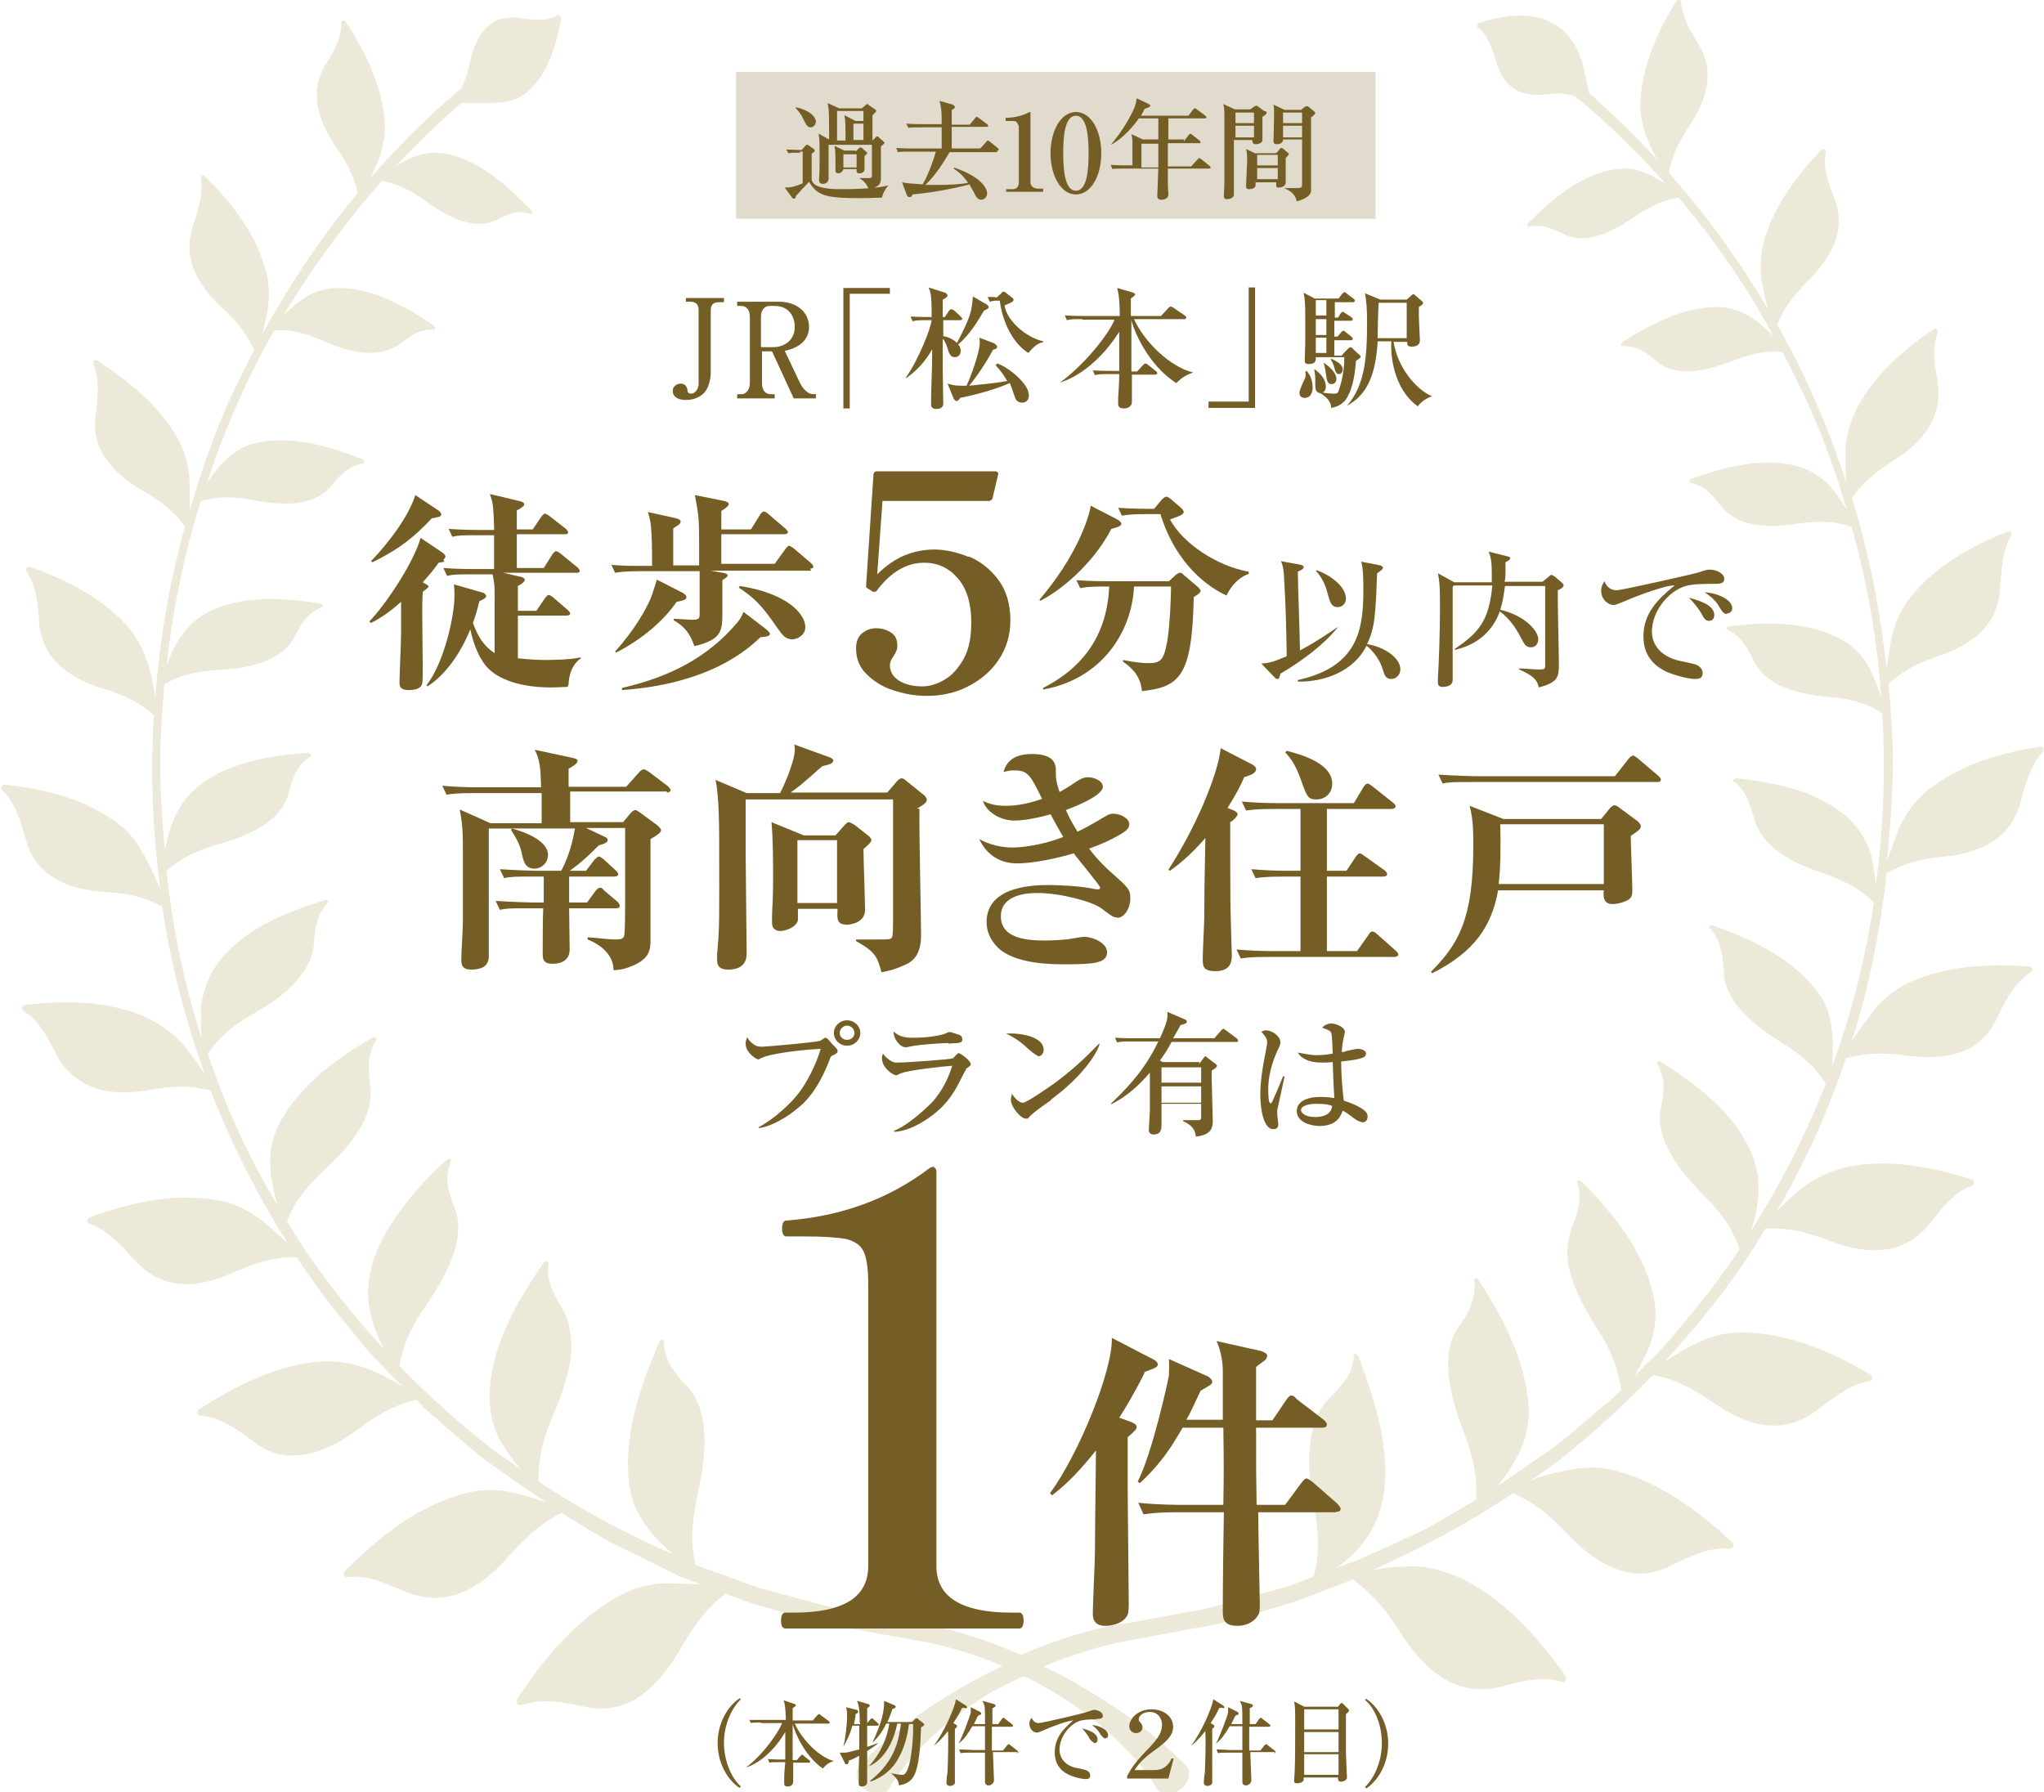 <?xml version="1.0" encoding="UTF-8"?>
<svg xmlns="http://www.w3.org/2000/svg" viewBox="0 0 38.68 33.92">
  <defs>
    <style>
      .cls-1 {
        mix-blend-mode: multiply;
        opacity: .18;
      }

      .cls-2 {
        fill: #988529;
      }

      .cls-3 {
        isolation: isolate;
      }

      .cls-4 {
        fill: #745e26;
      }

      .cls-5 {
        fill: #e0dbcc;
      }
    </style>
  </defs>
  <g class="cls-3">
    <g id="_레이어_2" data-name="레이어 2">
      <g id="_レイアウト" data-name="レイアウト">
        <g>
          <g class="cls-1">
            <path class="cls-2" d="M35.69,16.52s.01,0,.02,0c.27-.15.56-.26,1.1-.31.76-.08,1.26-.4,1.43-1.04.07-.27.13-.46.2-.6.06-.14.13-.25.22-.35.04-.04,0-.1-.06-.09-.73.12-1.44.32-2.05.77-.32.24-.5.52-.62.8-.06.14-.11.28-.15.41-.02.06-.05.11-.07.16.06-.61.11-1.23.11-1.85,0-.5-.04-.99-.08-1.48,0,0,0,0,0,0,.22-.2.46-.36.96-.53.71-.24,1.12-.65,1.15-1.29.04-.54.07-.75.21-.98.03-.05-.02-.1-.07-.08-.67.27-1.3.62-1.77,1.16-.26.3-.37.6-.43.88-.04.19-.06.38-.09.55-.12-1.1-.33-2.18-.65-3.21,0,0,0-.02,0-.02.17-.24.37-.44.79-.71.61-.38.91-.85.83-1.46-.09-.5-.09-.71,0-.96.02-.05-.04-.09-.08-.06-.57.39-1.12.87-1.44,1.48-.17.33-.23.64-.23.92,0,.18.01.35.02.51-.34-1.06-.78-2.06-1.31-3,.11-.25.24-.48.59-.83.25-.25.42-.5.51-.75.09-.26.09-.53-.01-.79-.18-.45-.21-.65-.17-.9,0-.05-.05-.07-.09-.03-.46.49-.88,1.05-1.07,1.69-.15.53-.03.96.07,1.33-.55-.94-1.19-1.81-1.88-2.59.05-.26.14-.5.39-.89.38-.57.46-1.08.17-1.55-.24-.39-.31-.56-.33-.8,0-.05-.06-.06-.09-.01-.34.56-.61,1.15-.67,1.8-.05.53.15.89.31,1.2-.41-.45-.85-.87-1.29-1.26-.04-.19-.08-.41-.14-.62-.09-.25-.22-.49-.46-.65-.44-.29-.99-.21-1.47-.06-.04.01-.06.08-.03.1.14.1.23.25.35.66.15.48.45.66.99.59.23-.03.38,0,.51.05.59.49,1.17,1.05,1.71,1.66-.09-.06-.19-.12-.29-.17-.11-.05-.23-.1-.35-.12-.13-.02-.28-.01-.43.02-.58.13-1.08.54-1.53.99-.04.04-.03.08,0,.08.19-.04.33-.02.64.13.36.19.8.07,1.35-.31.37-.25.6-.33.85-.37.66.79,1.27,1.66,1.79,2.62-.26-.26-.57-.54-1.07-.55-.62,0-1.23.31-1.78.66-.04.03-.05.08,0,.08.2,0,.36.04.63.28.32.28.81.25,1.44,0,.44-.17.69-.19.95-.17.24.46.47.92.67,1.41.21.51.39,1.04.55,1.58-.08-.12-.16-.25-.25-.37-.17-.21-.41-.39-.74-.47-.62-.15-1.3.02-1.95.25-.05.02-.06.07-.02.08.22.04.34.13.57.43.28.35.76.45,1.46.34.49-.07.75-.03,1.02.06.29,1.04.48,2.11.56,3.21-.06-.15-.12-.31-.19-.47-.06-.13-.14-.25-.24-.36-.11-.11-.24-.21-.41-.29-.61-.3-1.33-.29-2.03-.21-.05,0-.08.05-.04.07.2.09.31.21.49.57.2.42.67.63,1.41.7.52.04.79.15,1.03.31.06,1.05.03,2.11-.11,3.16,0,.03,0,.06-.01.09-.02-.17-.04-.34-.08-.52-.07-.29-.24-.58-.53-.82-.56-.45-1.29-.6-2.02-.68-.06,0-.09.04-.06.06.18.14.27.29.38.69.14.48.55.79,1.29,1.04.51.17.75.34.98.56-.16,1.06-.42,2.11-.79,3.1.01-.17.02-.35.01-.53-.02-.31-.07-.63-.34-.95-.48-.59-1.19-.92-1.91-1.18-.06-.02-.1.01-.07.05.16.19.22.35.26.78-.01.49.38.93,1.06,1.36.48.29.69.52.87.8-.39.99-.87,1.93-1.42,2.8.14-.44.26-.97-.02-1.56-.32-.7-1-1.22-1.67-1.65-.05-.03-.1-.01-.08.03.06.11.1.22.12.35,0,.13,0,.28-.05.49-.1.5.21,1.05.8,1.64.42.42.57.7.69,1.03,0,0,0,0,0,0-.22.32-.44.64-.68.94-.22.27-.44.53-.66.8-.21.23-.43.44-.65.66.24-.42.52-.9.34-1.6-.2-.8-.74-1.47-1.33-2.07-.05-.05-.11-.04-.09.01.07.25.06.45-.11.87-.09.26-.11.52-.03.82.08.3.24.65.48,1.02.34.52.43.85.49,1.21-.05.06-.11.11-.16.16l-.38.32c-.25.21-.5.43-.76.63-.36.24-.7.49-1.05.72,0,0,0,0,0,0,.1-.12.2-.25.29-.4.18-.29.32-.63.31-1.08-.05-.86-.46-1.67-.94-2.41-.04-.06-.1-.06-.09,0,.01.14,0,.26-.04.39-.04.13-.11.29-.25.47-.32.44-.25,1.1.08,1.98.23.6.26.94.24,1.3-.05.03-.1.07-.16.1-.27.15-.53.32-.8.46-.27.13-.55.26-.82.38-.18.08-.36.17-.55.24-.1.04-.2.07-.31.11.13-.09.25-.19.37-.31.24-.26.44-.59.52-1.05.07-.43.03-.87-.06-1.31-.1-.45-.25-.89-.41-1.32-.03-.07-.09-.08-.09-.02-.02.3-.13.46-.46.8-.2.19-.31.47-.36.81-.05.33-.03.73.06,1.21.12.64.09,1,0,1.36-.15.06-.3.11-.46.17-.21.07-.43.12-.64.18-.43.12-.88.26-1.34.33-.46.09-.91.17-1.4.25-.59.12-1.16.32-1.7.55-.56-.25-1.14-.44-1.73-.57-.36-.06-.72-.13-1.08-.19-.18-.03-.36-.06-.54-.1l-.27-.05-.27-.07c-.36-.1-.71-.19-1.07-.29-.35-.12-.7-.26-1.06-.38-.05-.02-.1-.04-.14-.06-.04-.17-.06-.34-.06-.55,0-.22.04-.48.11-.82.21-.95.16-1.64-.23-2.02-.32-.35-.4-.55-.42-.83,0-.06-.07-.04-.09.02-.36.84-.66,1.73-.57,2.62.05.48.26.79.49,1.05.11.12.23.23.35.34-.87-.38-1.73-.84-2.55-1.38,0-.37.04-.72.3-1.31.18-.43.29-.8.32-1.13.01-.16,0-.31-.03-.44-.02-.14-.07-.27-.14-.39-.24-.4-.29-.59-.26-.86,0-.05-.06-.05-.1,0-.5.72-.94,1.5-1.01,2.35-.03.45.07.83.26,1.11.1.16.22.31.33.44-.2-.14-.39-.27-.58-.41-.6-.47-1.18-.99-1.72-1.55.06-.35.17-.67.52-1.17.49-.72.72-1.34.52-1.83-.17-.41-.16-.61-.07-.87.02-.05-.04-.06-.09-.02-.31.29-.6.59-.85.93-.25.34-.46.7-.56,1.09-.17.64.03,1.14.24,1.56-.47-.52-.92-1.06-1.33-1.64-.18-.25-.35-.52-.51-.79.13-.32.3-.59.73-.99.63-.58.93-1.1.84-1.6-.05-.44-.01-.62.12-.84.03-.04-.03-.07-.08-.04-.69.41-1.35.89-1.73,1.58-.21.38-.22.72-.18,1.04.03.2.07.38.12.55-.54-.9-.98-1.86-1.32-2.87.19-.27.4-.49.89-.77.35-.2.62-.4.8-.62.18-.21.31-.45.32-.7.03-.42.1-.58.26-.76.03-.04-.01-.07-.07-.05-.73.23-1.45.52-1.93,1.09-.26.31-.36.63-.4.95,0,.19,0,.37.01.55-.02-.07-.05-.14-.07-.22-.29-.95-.48-1.93-.59-2.92.22-.21.46-.36.98-.51.75-.21,1.22-.52,1.34-.99.05-.2.1-.33.16-.43.06-.1.14-.17.24-.24.04-.03,0-.07-.05-.07-.73.05-1.49.18-2.04.61-.3.23-.45.51-.55.8-.05.14-.08.29-.11.42,0,0,0,0,0,.02-.05-.56-.09-1.12-.09-1.68,0-.49.04-.98.08-1.47.26-.15.52-.24,1.03-.27.73-.04,1.23-.23,1.44-.64.17-.35.31-.46.51-.55.04-.02.02-.07-.04-.07-.69-.11-1.43-.15-2.04.13-.33.15-.53.39-.67.63-.08.14-.14.28-.19.42.12-1.06.33-2.1.64-3.09,0,0,0-.02,0-.02.27-.08.52-.12,1.02-.02.7.13,1.2.06,1.47-.29.24-.29.38-.37.59-.41.04,0,.03-.06-.02-.08-.63-.25-1.3-.44-1.94-.32-.35.06-.57.25-.75.45-.1.11-.18.22-.25.33.34-1.02.76-1.99,1.28-2.9.27-.01.52.02.95.21.31.14.59.21.83.22.24,0,.43-.05.61-.18.28-.22.43-.27.63-.26.04,0,.04-.05,0-.08-.55-.37-1.13-.69-1.75-.71-.52-.02-.82.26-1.09.51.55-.92,1.18-1.77,1.86-2.54.24.05.47.13.83.39.53.38.98.53,1.34.35.3-.16.45-.17.64-.11.04.01.05-.04.01-.07-.44-.46-.94-.9-1.51-1.05-.44-.11-.77.04-1.05.21.4-.42.81-.82,1.24-1.19.18,0,.37,0,.57,0,.25,0,.49-.05.69-.22.36-.32.52-.81.63-1.37,0-.04-.04-.09-.07-.07-.16.09-.31.11-.73.05-.51-.07-.8.26-.92.81-.05.24-.11.4-.18.53-.6.5-1.17,1.07-1.72,1.7.05-.1.1-.21.15-.32.05-.12.08-.25.11-.4.03-.14.03-.29.01-.46-.07-.64-.37-1.24-.73-1.79-.03-.04-.08-.03-.08.02,0,.24-.07.42-.31.81-.28.47-.17.99.21,1.54.26.38.35.62.41.87-.67.81-1.28,1.71-1.81,2.68.09-.37.22-.79.03-1.34-.2-.63-.63-1.18-1.11-1.65-.04-.04-.09-.01-.08.04.04.25,0,.43-.15.9-.18.55.02,1.05.54,1.53.36.33.5.56.62.81-.24.46-.47.93-.67,1.43-.21.52-.39,1.06-.55,1.61,0-.15,0-.31,0-.49-.01-.28-.06-.59-.25-.91-.35-.6-.91-1.05-1.49-1.43-.05-.03-.1,0-.08.06.08.24.11.45.04.96-.09.6.26,1.07.88,1.43.44.25.63.45.81.68-.29,1.05-.48,2.13-.56,3.24-.03-.16-.05-.33-.1-.5-.04-.14-.09-.29-.16-.44-.07-.14-.16-.29-.29-.43-.48-.53-1.14-.86-1.82-1.1-.05-.02-.1.03-.07.08.15.23.21.44.24.97.05.64.5,1.03,1.2,1.25.5.15.73.3.97.5,0,0,0,0,0,0-.06,1.06-.03,2.13.11,3.19,0,.03.01.06.01.1-.07-.16-.14-.33-.23-.5-.14-.27-.3-.55-.63-.78-.6-.43-1.34-.61-2.08-.69-.06,0-.09.06-.05.1.2.2.3.4.45.94.16.64.72.94,1.48.99.54.03.82.13,1.09.27,0,0,0,0,.01,0,.16,1.1.44,2.17.81,3.19-.1-.15-.21-.32-.34-.48-.19-.25-.47-.47-.83-.63-.69-.29-1.48-.3-2.24-.21-.06,0-.08.08-.03.11.24.15.39.34.64.86.36.6.95.78,1.73.64.55-.1.85-.07,1.15,0,0,0,.02,0,.02,0,.4,1.02.89,1.99,1.46,2.89-.36-.31-.72-.73-1.42-.82-.79-.11-1.56.06-2.32.34-.06.02-.06.1-.01.12.14.05.25.11.38.22.14.1.28.25.48.47.48.53,1.1.58,1.87.23.54-.24.86-.29,1.19-.29.22.33.45.65.69.96.22.27.44.54.66.81.21.23.43.45.65.67-.41-.23-.89-.51-1.56-.46-.8.06-1.58.45-2.28.9-.06.04-.04.12.02.12.3.03.53.13,1.02.5.28.23.61.29.93.24.33-.05.67-.21,1.02-.47.49-.37.8-.49,1.12-.57.05.06.11.11.16.17l.38.33c.26.22.5.44.76.64.38.27.76.54,1.14.79-.03,0-.06-.01-.09-.02-.15-.05-.3-.1-.46-.14-.33-.08-.7-.1-1.13.05-.79.24-1.49.8-2.11,1.42-.05.05-.02.13.04.12.16-.02.29-.01.46.03.17.04.37.14.66.25.69.28,1.32.02,1.92-.66.42-.48.71-.68,1.02-.84.05.03.1.07.15.1.27.16.54.33.81.48.28.13.55.27.82.4.18.08.36.19.55.26.1.04.21.08.31.12-.16-.01-.32-.02-.49-.02-.34-.02-.72.03-1.13.27-.38.22-.73.51-1.03.84-.31.32-.58.69-.83,1.07-.04.06,0,.14.07.12.3-.09.57-.11,1.2.03.37.08.7.02,1.01-.17.3-.2.57-.51.81-.93.33-.57.57-.82.85-1.04.15.06.31.12.46.17.21.07.43.12.65.19.44.12.89.26,1.36.32.46.08.93.17,1.39.25.47.1.94.25,1.38.44-.19.09-.38.19-.57.29-.81.45-1.54.97-2.13,1.59-.12.13-.06.37.13.48.17.1.34.09.41-.02.44-.74,1.15-1.34,1.89-1.81.22-.13.45-.23.68-.34.26.13.51.27.75.42.75.49,1.39,1.09,1.77,1.72.07.13.29.12.46-.01.15-.12.19-.33.08-.44-.7-.71-1.47-1.21-2.27-1.66-.14-.08-.28-.14-.42-.21.45-.19.91-.34,1.39-.45.35-.07.71-.13,1.07-.2.18-.03.36-.07.55-.1l.27-.05.27-.08c.36-.1.72-.2,1.09-.31.36-.12.71-.27,1.07-.4.05-.02.09-.04.14-.06.15.11.28.23.43.38.15.16.3.36.48.64.51.8,1.11,1.19,1.86,1.02.62-.17.87-.19,1.19-.1.06.02.1-.06.06-.12-.53-.74-1.16-1.44-1.93-1.82-.41-.2-.8-.27-1.15-.24-.21,0-.4.04-.58.07.92-.41,1.81-.88,2.67-1.46.32.14.61.32,1.04.78.31.33.63.56.96.67.16.05.33.08.5.07.16-.02.33-.07.49-.15.56-.28.81-.34,1.12-.32.06,0,.09-.07.04-.12-.64-.6-1.37-1.13-2.18-1.35-.44-.12-.78-.05-1.12.02-.19.04-.36.1-.52.16.2-.14.4-.27.59-.42.61-.48,1.18-1.01,1.73-1.58.33.07.65.18,1.15.53.73.51,1.37.58,1.95.14.49-.37.7-.5,1-.55.06-.01.07-.09.01-.13-.36-.21-.73-.4-1.12-.54-.38-.14-.77-.23-1.19-.25-.73-.04-1.17.31-1.58.55.5-.55.98-1.12,1.41-1.74.18-.25.34-.52.51-.79,0,0,.01.01.02.01.32-.01.63.02,1.18.23.77.3,1.42.25,1.88-.3.36-.48.54-.63.82-.74.05-.02.05-.1-.01-.12-.76-.24-1.57-.39-2.33-.24-.4.09-.71.26-.96.47-.15.13-.28.26-.41.39.54-.91.98-1.89,1.32-2.91,0,0,0,0,0,0,.31-.08.61-.13,1.17-.05.4.05.74.03,1.04-.08.29-.11.5-.32.65-.63.25-.52.4-.71.64-.87.05-.03.03-.1-.03-.11-.76-.05-1.56-.02-2.26.3-.37.17-.6.41-.78.67-.13.16-.23.31-.33.46.02-.08.06-.15.08-.23.29-.96.48-1.95.59-2.95Z"/>
          </g>
          <g>
            <g>
              <path class="cls-4" d="M13.69,5.72h-.08c-.12,0-.16.05-.16.16v1.17c0,.12-.04.27-.09.34-.08.12-.23.18-.38.18-.2,0-.25-.1-.25-.17,0-.09.08-.14.15-.14.11,0,.13.1.13.13,0,.01,0,.06.07.06.08,0,.14-.1.14-.18v-1.4c0-.11-.05-.16-.16-.16h-.08v-.07h.72v.07Z"/>
              <path class="cls-4" d="M14.74,5.71c.33,0,.57.19.57.48,0,.19-.12.38-.46.45l.29.61c.04.08.13.21.25.21h.05v.08h-.42l-.41-.89h-.19v.6c0,.13.06.21.16.21h.08v.08h-.71v-.08h.08c.09,0,.16-.08.16-.21v-1.26c0-.13-.07-.2-.16-.2h-.08v-.08h.8ZM14.41,6.57h.24c.11,0,.39-.07.39-.39,0-.16-.09-.39-.38-.39h-.1c-.09,0-.16.08-.16.2v.57Z"/>
              <path class="cls-4" d="M16.08,5.57v2.16h-.12v-2.28h.88v.11h-.76Z"/>
              <path class="cls-4" d="M18.66,5.75s.05.04.05.06c0,.03-.05.05-.09.07-.1.17-.27.46-.49.64.02.01.05.06.05.12,0,.05-.03.12-.11.12-.09,0-.11-.07-.15-.2-.04-.12-.07-.13-.08-.15,0,.35,0,.41,0,.56,0,.22.01.51.01.66,0,.03,0,.11-.13.11-.09,0-.1-.05-.1-.08,0-.02,0-.12,0-.14,0-.13.02-.53.02-.79v-.12c-.12.21-.25.37-.48.54h-.02c.24-.34.47-.92.49-1.09h-.07c-.16,0-.22,0-.29.02l-.04-.09c.16.01.35.01.4.01,0-.17,0-.34-.02-.44-.01-.07-.03-.09-.04-.12l.32.1s.04.03.04.05c0,.04-.07.07-.09.08,0,.05,0,.29,0,.33h.04l.08-.12s.03-.03.04-.03.04.02.05.02l.13.12s.03.03.03.04c0,.02-.02.03-.04.03h-.32c0,.1,0,.2,0,.3.1.02.19.06.26.13.26-.5.28-.6.3-.88l.24.14ZM18.88,6.88c.21.08.59.38.59.6,0,.12-.08.14-.13.14-.08,0-.12-.05-.14-.12-.06-.18-.07-.2-.09-.25-.34.15-.79.25-.94.28-.01.02-.04.06-.07.06-.02,0-.04-.03-.05-.04l-.12-.29c.07.02.14.04.24.04.04,0,.1,0,.12,0,.06-.12.25-.62.25-.81,0-.04,0-.08-.01-.1l.29.11s.05.04.05.06c0,.04-.04.05-.08.06-.1.2-.3.5-.45.68.49-.05.55-.06.72-.09-.07-.12-.13-.2-.22-.3l.02-.02ZM18.95,5.54s.03-.02.04-.02c0,0,.03,0,.03.01l.13.1s.03.02.03.04c0,.03,0,.04-.17.11.04.28.39.6.73.68v.02c-.05,0-.14.03-.28.2-.32-.2-.5-.64-.54-.99-.11,0-.12,0-.19.02l-.04-.09c.09,0,.13,0,.17.01l.09-.08Z"/>
              <path class="cls-4" d="M20.48,6.04c-.16,0-.22,0-.29.02l-.04-.09c.16.01.35.01.38.01h.66c0-.07,0-.38-.05-.53l.31.09s.03.02.03.03c0,.03-.03.04-.08.08,0,.05,0,.28,0,.33h.57l.14-.15s.03-.03.04-.03c.01,0,.03.01.05.02l.22.15s.03.02.03.04c0,.02-.02.03-.04.03h-.95c.19.42.67.9,1.12,1.01h0c-.1.04-.18.06-.32.2-.55-.35-.82-1.03-.85-1.2h0c0,.21,0,.28,0,.98h.11l.11-.12s.03-.03.04-.03c.01,0,.03,0,.05.02l.15.12s.03.02.03.04c0,.02-.02.03-.04.03h-.44c0,.1,0,.28,0,.38,0,.02,0,.11,0,.13,0,.11-.1.13-.15.13-.1,0-.11-.05-.11-.09,0,0,0-.09,0-.11.01-.15.02-.3.02-.45h-.17c-.16,0-.22,0-.29.02l-.04-.09c.16.01.35.01.38.01h.12c0-.25,0-.49,0-.74-.49.77-1.05.94-1.12.96h0c.54-.4.96-.99,1.03-1.19h-.6Z"/>
              <path class="cls-4" d="M22.87,7.72v-.12h.76v-2.16h.12v2.28h-.88Z"/>
              <path class="cls-4" d="M24.72,7.01c.08.09.12.2.12.32,0,.02,0,.2-.15.2-.05,0-.1-.02-.1-.1,0-.05.09-.24.11-.28.01-.04.01-.07,0-.12h.02ZM25.43,6.68l.08-.08s.03-.03.05-.03c0,0,.03.01.05.04l.12.11s.02.02.02.03c0,.02-.02.03-.09.08-.01.14-.04.51-.19.73-.09.12-.22.15-.28.16,0-.15-.14-.24-.21-.28-.08-.01-.09-.08-.09-.15,0-.02,0-.1,0-.12,0,0,0-.07-.02-.18h.01c.08.06.21.17.21.33,0,.01,0,.08-.06.11.11.02.2.02.22.02.04,0,.07,0,.09-.08.08-.23.1-.46.1-.61h-.54c0,.07,0,.13-.14.13-.06,0-.07-.03-.07-.07,0-.05.01-.27.01-.31,0-.02,0-.34,0-.5,0-.21,0-.31-.03-.47l.21.11h.45l.07-.09s.03-.03.04-.03c.01,0,.02,0,.05.03l.12.09s.03.02.03.04c0,.02-.02.03-.04.03h-.34v.29h.06l.05-.08s.03-.03.04-.03c0,0,.03.01.05.03l.11.07s.03.03.03.04c0,.03-.02.03-.04.03h-.31v.3h.06l.07-.08s.02-.03.04-.03c.02,0,.03.01.05.03l.1.08s.03.02.03.04c0,.02-.02.03-.04.03h-.31v.29h.14ZM24.9,5.68v.29h.2v-.29h-.2ZM24.9,6.04v.3h.2v-.3h-.2ZM25.1,6.68v-.29h-.2v.29h.2ZM25.06,6.87c.18.13.23.23.23.3s-.05.1-.09.1c-.08,0-.09-.06-.11-.2-.01-.1-.03-.15-.04-.2h.01ZM25.19,6.79s.22.08.22.2c0,.05-.03.09-.07.09-.06,0-.07-.05-.1-.16-.02-.06-.04-.09-.06-.12h0ZM26.37,6.46c.07.48.42.91.73,1.04h0c-.12.04-.21.11-.27.19-.46-.33-.52-.97-.5-1.23h-.26c-.04.71-.24,1.03-.58,1.22h0c.33-.38.38-.88.38-1.57,0-.26-.01-.4-.04-.56l.29.12h.5l.09-.08s.02-.02.03-.02c.02,0,.03,0,.04.02l.13.11s.02.02.02.03c0,.02,0,.03-.08.08,0,.04,0,.09,0,.18,0,.07.02.43.02.45,0,.02,0,.05-.03.08-.04.04-.1.04-.13.04-.08,0-.08-.04-.08-.09h-.25ZM26.62,6.4v-.67h-.53c-.01.09-.02.57-.02.67h.56Z"/>
              <path class="cls-4" d="M8.41,10.63s-.09.02-.11.02c-.06.09-.14.19-.3.37.07.04.11.06.11.08s-.07.07-.11.1c-.01.16-.01.3-.01.41,0,.16.01.87.01,1.02,0,.27,0,.31-.03.35-.05.08-.2.08-.24.08-.17,0-.17-.09-.17-.15,0-.14.03-.78.03-.91,0-.14,0-.41,0-.61-.28.25-.47.35-.57.4l-.03-.03c.32-.33.84-1.12.97-1.58l.43.29s.04.04.04.06-.01.04-.04.06ZM8.18,9.8c-.31.33-.58.57-1.13.84l-.03-.02c.13-.13.67-.72.84-1.25l.45.3s.04.04.04.06c0,.06-.06.05-.17.08ZM10.74,13c-.08,0-.18.01-.31.01-.71,0-1.05-.22-1.18-.35-.16-.15-.29-.45-.35-.75-.19.47-.48.87-.81,1.08l-.02-.02c.33-.42.53-1.3.53-1.69,0-.05,0-.14-.01-.22l.56.16s.05.03.05.06c0,.03-.01.04-.13.1-.03.13-.06.24-.12.41.08.23.2.44.41.57,0-.26,0-.83,0-1.04,0-.24,0-.28-.04-.45h-.4c-.26,0-.35,0-.46.03l-.07-.15c.25.02.55.02.6.02h.36v-.64h-.33c-.26,0-.35,0-.46.03l-.07-.15c.26.02.56.02.6.02h.26c0-.09-.01-.42-.03-.5,0-.03-.03-.12-.05-.18l.59.14s.06.02.06.05c0,.02,0,.03-.02.04-.01.02-.1.07-.12.08,0,.04,0,.24,0,.36h.3l.17-.25s.04-.05.06-.05.06.03.08.04l.32.25s.04.04.04.06c0,.04-.03.04-.06.04h-.91v.64h.51l.17-.27s.04-.05.06-.05.05.02.08.04l.33.27s.04.04.04.06c0,.04-.03.04-.06.04h-1.39l.35.08s.06.02.06.05c0,.05-.09.1-.13.12,0,.04,0,.31,0,.47h.35l.17-.25s.04-.05.06-.05c.03,0,.06.03.08.04l.29.25s.04.04.04.06c0,.03-.03.04-.07.04h-.92v.81c.06,0,.24.03.51.03.1,0,.47,0,.68-.05v.02c-.23.16-.23.47-.23.49Z"/>
              <path class="cls-4" d="M15.35,10.8h-1.9l.22.04s.1.01.1.05c0,.02-.02.04-.1.09,0,.2,0,.43,0,.58,0,.38,0,.54-.53.67-.05-.14-.12-.34-.39-.49v-.03c.05,0,.29.02.34.02.13,0,.15-.02.15-.11,0-.25,0-.69,0-.81h-1.14c-.29,0-.38.02-.46.03l-.07-.15c.2.02.4.02.6.02h.17c0-.78-.03-.86-.08-1.02l.54.12s.08.02.08.06c0,.04-.03.06-.14.13,0,.1,0,.59,0,.7h.49v-.42c0-.47-.01-.54-.08-.91l.55.11c.05.01.09.03.09.06,0,.03-.03.06-.14.13v.35h.56l.18-.29s.04-.05.06-.05.06.02.08.04l.34.29s.04.04.04.06c0,.03-.04.04-.06.04h-1.2v.56h1.01l.21-.29s.04-.05.06-.05.05.02.08.04l.34.29s.04.04.04.06c0,.04-.03.04-.06.04ZM12.81,11.38c-.24.36-.66.72-1.15.97l-.02-.02c.38-.42.57-.79.62-.89.07-.14.08-.18.17-.47l.49.25s.07.04.07.08-.03.06-.18.09ZM14.39,12.06c-.71.69-1.74.94-2.62,1v-.04c.64-.15,1.48-.43,2.14-1.19.11-.12.13-.18.16-.25l.43.33s.07.06.07.08c0,.05-.06.06-.18.07ZM14.99,12.1c-.13,0-.19-.09-.29-.23-.29-.42-.41-.54-.72-.75l.02-.03c.9.14,1.24.53,1.24.78,0,.14-.14.23-.25.23Z"/>
              <path class="cls-4" d="M18.33,10.53c.22.09.41.24.56.44s.23.46.23.77c0,.29-.08.54-.23.76-.15.22-.35.38-.59.5-.24.12-.5.17-.76.17-.23,0-.44-.04-.65-.11s-.37-.18-.5-.31c-.13-.13-.19-.29-.19-.48,0-.13.04-.23.12-.29.08-.06.16-.09.26-.09.11,0,.2.03.28.08.08.05.12.13.12.24,0,.04,0,.08-.02.11-.01.03-.03.07-.06.11-.04.06-.06.11-.06.16,0,.12.06.22.17.29.11.07.26.11.44.11.14,0,.28-.04.43-.13s.26-.22.36-.4c.1-.18.14-.41.14-.68,0-.35-.08-.63-.25-.83-.17-.2-.38-.3-.64-.3-.33,0-.63.17-.9.53,0,.01-.02.02-.03.02-.01,0-.02,0-.04,0l-.11-.07s-.02-.01-.02-.02,0-.02,0-.03l.14-2.11s.02-.05.05-.05h2.27s.05.02.04.05l-.11.47s-.03.04-.06.04h-2.02l-.1,1.39c.17-.17.35-.29.52-.36.17-.07.36-.11.56-.11.21,0,.43.05.65.14Z"/>
              <path class="cls-4" d="M21.03,10.01c-.27.53-.81,1.08-1.34,1.36l-.02-.02c.71-.83.94-1.56.97-1.78l.52.27s.06.04.06.07c0,.04-.04.06-.19.1ZM22.59,11.3c-.03,1.51-.27,1.7-.98,1.78-.03-.31-.21-.45-.36-.56v-.03c.15.03.33.06.47.06.24,0,.3-.04.37-.42.05-.31.07-.83.07-1.03h-.7c-.04.86-.61,1.75-1.72,1.95v-.03c.76-.39,1.21-1,1.25-1.92h-.09c-.26,0-.35.01-.46.03l-.07-.15c.26.02.55.02.6.02h1.15l.13-.12s.05-.04.08-.04.04.01.07.04l.27.23s.05.05.05.07-.01.05-.13.12ZM23.21,11.27c-.33-.15-.95-.57-1.25-1.54h-.27c-.26,0-.35.01-.46.03l-.07-.15c.26.02.55.02.6.02h.08l.15-.18s.05-.05.08-.05.05.02.08.04l.21.18s.04.04.04.07c0,.06-.15.1-.26.14.24.45.88.88,1.49.99v.04c-.26.1-.37.31-.42.41Z"/>
              <path class="cls-4" d="M25.31,11.88c-.25.31-.64.61-1.08.87-.02.09-.03.1-.06.1-.02,0-.03-.01-.04-.02l-.26-.27c.17-.02.19-.02.48-.14-.01-.6-.02-.98-.05-1.46,0-.12-.02-.26-.06-.34l.38.07s.05.01.05.04c0,.03-.01.04-.11.09,0,.24.04,1.27.04,1.49.17-.09.36-.2.71-.44v.02ZM26.12,10.7s.05.02.05.04c0,.03-.01.04-.11.11-.03.78-.04,1.03-.19,1.34.31.05.63.25.63.48,0,.09-.07.18-.17.18-.11,0-.13-.07-.17-.2-.01-.04-.09-.26-.3-.43-.23.47-.78.69-1.3.68v-.03c1.13-.25,1.24-.94,1.24-1.7,0-.15,0-.4-.04-.54l.36.07ZM24.91,10.79c.24.08.56.3.56.54,0,.11-.09.16-.15.16-.13,0-.15-.09-.2-.27-.04-.16-.11-.3-.22-.42h.01Z"/>
              <path class="cls-4" d="M27.49,11.1c0,.19,0,.46,0,.68,0,.17,0,.94,0,1.09,0,.1-.1.13-.19.13-.06,0-.09-.02-.09-.09,0-.01,0-.06,0-.08.02-.25.04-.97.04-1.29s0-.51-.04-.69l.31.17h.71s0-.14,0-.18c0-.17-.01-.28-.06-.4l.36.09s.05.01.05.03c0,.03-.04.06-.09.08,0,.03,0,.07,0,.13,0,.08,0,.2-.02.24h.72l.11-.09s.04-.04.06-.04c.01,0,.04.02.06.03l.14.12s.03.03.03.05c0,.04-.08.08-.11.09,0,.06,0,.17,0,.24,0,.18.02.96.02,1.11,0,.29,0,.39-.38.49-.03-.13-.08-.21-.37-.34v-.02c.06,0,.29.02.34.02.14,0,.15,0,.15-.08,0-.12,0-.64,0-.75s0-.7,0-.75h-.76c-.03.22-.05.33-.09.45.47.11.72.4.72.56,0,.04-.02.15-.14.15-.1,0-.12-.05-.22-.24-.04-.07-.16-.29-.37-.44-.02.07-.07.18-.15.29-.24.33-.58.41-.7.44v-.02c.48-.32.65-.56.71-1.2h-.72Z"/>
              <path class="cls-4" d="M32.43,11.05c-.17,0-.39,0-.53.04-.31.09-.64.46-.64.87,0,.13.06.41.46.53.06.02.35.07.4.1.07.04.1.09.1.15,0,.11-.09.11-.15.11-.07,0-.3-.04-.52-.13-.44-.2-.45-.55-.45-.68,0-.43.27-.7.59-.96-.16-.01-.7.19-.95.3-.15.06-.17.07-.21.07-.08,0-.23-.09-.23-.27,0-.09.04-.14.06-.18.06.13.13.17.24.17.09,0,1.46-.31,1.52-.33.12-.04.18-.06.23-.06.14,0,.28.08.28.17,0,.1-.09.1-.21.1ZM32.35,11.75c-.08,0-.1-.04-.16-.15-.04-.07-.14-.2-.23-.29.17.05.48.13.48.33,0,.05-.02.11-.1.11ZM32.68,11.62c-.06,0-.09-.04-.16-.16-.07-.12-.19-.2-.26-.25.22.01.52.13.52.3,0,.08-.07.1-.1.1Z"/>
              <path class="cls-4" d="M12.63,14.98h-1.84s0,.2,0,.22c0,.04,0,.29,0,.36h1l.16-.19s.05-.04.07-.04.05.02.08.04l.34.25s.07.06.07.09c0,.05-.08.1-.2.17,0,.3,0,1.62,0,1.89,0,.18,0,.35-.3.49-.17.08-.3.1-.4.1,0-.33-.31-.51-.49-.58v-.04c.1,0,.36.04.54.04.1,0,.13-.02.15-.06.02-.05.02-.54.02-.63v-1.42h-.74l.34.16c.05.02.07.04.07.07,0,.06-.12.08-.17.1-.09.09-.28.29-.55.48h.31l.16-.21s.06-.06.08-.06c.03,0,.06.03.09.05l.23.21s.05.05.05.07c0,.04-.04.05-.08.05h-.85v.49h.34l.16-.22s.05-.06.08-.06.05.01.08.05l.26.22s.04.05.04.07c0,.04-.04.05-.07.05h-.89c0,.12.01.66.01.77,0,.06,0,.28-.33.28-.12,0-.18-.04-.18-.17,0-.14,0-.75.01-.88h-.3c-.3,0-.4,0-.52.03l-.08-.17c.29.02.63.03.69.03h.22v-.49h-.23c-.29,0-.4,0-.52.03l-.08-.17c.29.02.63.03.68.03h.48c.19-.35.24-.7.26-.8h-1.19c.18.05.68.21.68.5,0,.15-.12.26-.26.26-.18,0-.21-.16-.24-.31-.04-.18-.14-.33-.2-.42l.02-.03h-.44c0,.37,0,2.32,0,2.4s0,.27-.33.27c-.11,0-.19-.03-.19-.17,0-.21.03-.55.03-.76,0-.51,0-1.11,0-1.16,0-.51,0-.62-.06-.94l.58.26h.97c0-.09,0-.49,0-.57h-1.28c-.29,0-.4.01-.52.03l-.08-.17c.29.03.63.03.68.03h1.19c-.01-.36-.02-.51-.12-.71l.7.15c.1.02.11.04.11.06,0,.06-.11.11-.17.15,0,.05,0,.3,0,.34h1.09l.25-.28s.05-.05.08-.05c.03,0,.05.02.09.04l.37.28s.05.05.05.07c0,.04-.04.05-.08.05Z"/>
              <path class="cls-4" d="M17.4,15.31c-.01.38.03,2.05.03,2.39,0,.37-.16.48-.24.53-.03.01-.24.13-.51.17-.08-.31-.13-.39-.48-.59v-.03c.19,0,.29,0,.42,0,.21,0,.23,0,.26-.04.02-.04.02-.23.02-.29,0-.37,0-1.98,0-2.32h-2.79c0,.25,0,.72,0,.97,0,.29.02,1.76.02,1.94,0,.17-.08.31-.35.31-.2,0-.21-.11-.21-.19,0-.03,0-.07,0-.1.05-.52.04-.69.04-1.97,0-.36,0-1.04-.07-1.33l.59.25h.63c.11-.2.24-.55.27-.72.02-.11.01-.14,0-.2l.69.25s.05.03.05.05c0,.06-.08.08-.21.11-.35.31-.44.39-.6.5h1.83l.18-.21s.05-.06.09-.06c.03,0,.06.02.08.04l.36.29s.04.05.04.07c0,.07-.1.12-.18.17ZM16.34,16.06c0,.18.03,1,.03,1.16,0,.26-.31.28-.34.28-.2,0-.19-.11-.18-.3h-.75c0,.06,0,.16,0,.21-.02.13-.22.21-.34.21-.01,0-.15,0-.15-.15,0-.02,0-.09,0-.12,0-.15.02-.32.02-.67s0-.77-.03-1.12l.61.25h.6l.16-.18s.06-.07.09-.07.07.03.11.05l.28.22s.04.05.04.06c0,.03,0,.05-.15.18ZM15.84,15.9h-.75v1.19h.75v-1.19Z"/>
              <path class="cls-4" d="M21.13,17.36c-.06,0-.08-.01-.29-.17-.17-.13-.78-.29-1.21-.29-.19,0-.69.03-.69.44s.46.46.83.46c.14,0,.3-.01.39-.02.06,0,.3-.05.35-.05.18,0,.44.12.44.29,0,.21-.25.23-.81.23-.22,0-.92,0-1.25-.31-.09-.09-.22-.25-.22-.49,0-.7.94-.7,1.19-.7.11,0,.57.01.88.08,0,0,.03,0,.04,0,.01,0,.04,0,.04-.03,0-.04-.43-.55-.5-.65-.55.16-.91.19-1.07.19-.38,0-.6-.21-.72-.46.09.05.32.16.63.16.12,0,.53-.03.96-.2-.14-.24-.2-.36-.24-.43-.06.02-.43.12-.68.12-.27,0-.53-.16-.6-.37.12.05.22.09.43.09.13,0,.34-.01.69-.13-.23-.47-.27-.54-.54-.54-.07,0-.11.01-.19.03.03-.1.11-.34.53-.34.32,0,.45.1.46.28,0,.18,0,.23.07.44.09-.05.18-.1.29-.18.11-.07.16-.1.25-.1.12,0,.28.07.28.18,0,.16-.48.36-.7.44.04.09.09.2.22.41.11-.05.22-.11.39-.21.2-.12.22-.13.29-.13.12,0,.3.08.3.2,0,.07-.05.12-.15.18-.22.13-.41.21-.61.28.15.2.31.36.45.48.29.26.33.29.33.47,0,.16-.1.36-.25.36Z"/>
              <path class="cls-4" d="M23.54,14.72c-.06.14-.13.28-.31.57l.12.05s.07.03.07.07c0,.03-.03.05-.04.07-.03.03-.06.06-.1.08,0,.21,0,1.65.01,1.79,0,.11.02.67.02.72,0,.1,0,.31-.31.31-.24,0-.24-.1-.24-.24s.03-.69.03-.8c0-.4,0-.46.02-1.48-.33.38-.56.54-.67.62l-.03-.02c.51-.78.94-1.8.99-2.3l.6.31s.07.04.07.08c0,.09-.11.12-.23.16ZM26.39,18.11h-2.39c-.35,0-.45.02-.52.03l-.08-.17c.23.02.46.03.69.03h.52v-1.41h-.33c-.35,0-.45.02-.52.03l-.08-.17c.23.02.46.03.68.03h.25v-1.17h-.51c-.34,0-.44.02-.52.03l-.08-.17c.23.02.46.03.68.03h1.44l.18-.3s.04-.07.08-.07c.03,0,.07.04.09.05l.39.31s.05.04.05.07c0,.04-.05.05-.08.05h-1.22v1.17h.37l.18-.27s.04-.06.07-.06.07.04.09.05l.38.27s.05.04.05.07c0,.04-.04.05-.08.05h-1.06v1.41h.57l.22-.31s.03-.06.07-.06c.03,0,.06.02.09.05l.35.31s.05.04.05.07c0,.04-.04.05-.07.05ZM24.91,15.13c-.16,0-.18-.06-.28-.34-.12-.35-.24-.48-.31-.55l.03-.03c.32.08.86.25.86.62,0,.19-.14.3-.3.3Z"/>
              <path class="cls-4" d="M30.86,15.82c0,.16.03.88.03,1.03,0,.08,0,.16-.14.21-.07.03-.16.05-.24.05-.18,0-.17-.17-.16-.26h-2c-.12.66-.43,1.16-1.25,1.57l-.02-.03c.52-.52.8-1,.8-2.37,0-.26,0-.52-.07-.77l.64.25h1.85l.17-.21s.05-.05.08-.05.06.02.1.05l.35.26s.05.05.05.08c0,.05-.01.07-.19.19ZM31.36,14.8h-3.54c-.29,0-.4,0-.52.03l-.08-.17c.29.02.63.03.68.03h2.66l.26-.33s.05-.06.08-.06.06.03.09.05l.4.34s.04.04.04.06c0,.05-.04.05-.07.05ZM30.35,15.6h-1.96c.01.32.01.82-.03,1.13h1.99v-1.13Z"/>
              <path class="cls-4" d="M14.36,21.33c.29-.15.62-.46.76-.65.14-.18.33-.54.41-.83-.42.02-.99.1-1.11.17-.02,0-.05.03-.07.03-.03,0-.24-.12-.24-.3,0-.06.02-.09.03-.12.02.03.04.08.13.14.04.03.08.04.15.04.06,0,.99-.08,1.09-.11.02,0,.09-.06.11-.06.02,0,.03,0,.12.11.1.1.11.11.11.14s0,.04-.1.09c-.03.01-.03.02-.06.1-.22.56-.46.79-.59.89-.2.17-.5.35-.74.38h0ZM16.28,19.55c0,.13-.11.24-.25.24s-.25-.11-.25-.24.11-.24.25-.24.25.11.25.24ZM15.89,19.55c0,.07.06.13.14.13s.14-.06.14-.13c0-.08-.07-.14-.14-.14s-.14.06-.14.14Z"/>
              <path class="cls-4" d="M18.29,20.23s-.02.02-.08.14c-.12.24-.24.49-.57.74-.13.1-.43.3-.72.31v-.02c.27-.1.64-.46.71-.53.11-.12.28-.34.39-.7-.16.01-.81.08-.96.14-.02,0-.08.04-.1.04-.06,0-.27-.14-.27-.32,0-.03,0-.05.02-.09.02.03.05.07.12.12.06.04.08.05.15.05.17,0,1.01-.06,1.05-.08.02-.01.09-.1.11-.1.03,0,.23.14.23.21,0,.03-.03.05-.11.1ZM17.94,19.74c-.12,0-.51.03-.63.05-.12.02-.13.03-.17.03-.12,0-.24-.18-.23-.3.12.12.27.12.38.12.3,0,.5-.05.54-.06.02,0,.12-.05.14-.05s.13.04.17.05c.04.01.07.04.07.09,0,.07-.04.07-.26.08Z"/>
              <path class="cls-4" d="M19.65,19.99s-.08-.04-.17-.12c-.22-.21-.35-.26-.44-.31.05,0,.08,0,.13,0,.09,0,.58.04.58.31,0,.08-.06.12-.1.12ZM19.89,20.82c-.1.07-.26.18-.35.26-.02.01-.08.08-.09.09-.01,0-.03,0-.04,0-.1,0-.28-.23-.28-.35,0-.04.01-.08.02-.12.08.13.16.17.21.17.07,0,.51-.31.61-.38.43-.32.68-.59.83-.74h.01c-.04.17-.31.61-.92,1.06Z"/>
              <path class="cls-4" d="M22.69,20.14l.09-.12s.02-.03.03-.03c.01,0,.03.02.04.03l.16.12s.02.02.02.03c0,.03-.06.07-.1.09,0,.07,0,.14,0,.17,0,.12.02.66.02.77s0,.28-.32.31c-.01-.08-.03-.2-.24-.29v-.02s.21,0,.27,0c.04,0,.07,0,.07-.05v-.26h-.75c0,.06,0,.33,0,.38,0,.09,0,.2-.15.2-.09,0-.09-.07-.09-.09,0-.02.02-.31.02-.37,0-.13,0-.34,0-.71-.24.28-.46.46-.73.6v-.02c.4-.38.67-.71.89-1.17h-.49c-.16,0-.22,0-.29.02l-.04-.09c.16.01.35.01.37.01h.48c.15-.33.15-.39.14-.5l.35.15s.02.02.02.03c0,.04-.04.05-.12.07-.02.04-.03.06-.14.25h.78l.13-.15s.03-.03.04-.03c.01,0,.01,0,.05.03l.2.15s.03.02.03.04c0,.03-.02.03-.04.03h-1.22c-.08.15-.11.2-.22.35l.05.03h.7ZM21.98,20.2v.29h.75v-.29h-.75ZM21.98,20.56v.31h.75v-.31h-.75Z"/>
              <path class="cls-4" d="M24.17,21.01s0,.05,0,.08c0,.03.02.16.02.18,0,.03,0,.1-.09.1-.23,0-.25-.53-.25-.65,0-.25.04-.49.07-.65.03-.16.06-.31.06-.34,0-.03,0-.09-.11-.2.04-.03.07-.03.08-.03.13,0,.28.11.28.23,0,.03-.01.06-.04.12-.19.4-.19.68-.19.78,0,.03,0,.25.04.25.01,0,.02,0,.04-.04.01-.03.11-.24.2-.47h.03s-.14.64-.14.64ZM25.78,21.24s-.07-.01-.15-.07c-.13-.1-.18-.13-.22-.15-.03.07-.09.29-.44.29-.16,0-.43-.07-.43-.28,0-.18.18-.27.45-.27.11,0,.19.01.26.02-.01-.17-.02-.33-.03-.68-.09.01-.16.01-.21.01-.25,0-.4-.09-.45-.19.21.04.27.05.35.05.03,0,.16,0,.31-.03-.01-.33-.02-.36-.03-.4-.02-.04-.11-.07-.17-.09.04-.05.11-.08.18-.08.06,0,.25.06.25.16,0,.02-.03.13-.03.15-.02.08-.02.15-.03.23.02,0,.05,0,.09-.02.02,0,.16-.04.22-.04.04,0,.15.02.15.09,0,.04-.03.07-.07.08-.08.03-.21.05-.4.07,0,.3.03.59.05.74.16.05.28.11.34.15.06.04.11.08.11.15,0,.08-.05.11-.09.11ZM24.92,20.89c-.14,0-.3.03-.3.12,0,.04.06.13.27.13.12,0,.3-.03.32-.21-.05-.02-.12-.04-.3-.04Z"/>
            </g>
            <g>
              <path class="cls-4" d="M14.86,30.82c-.05,0-.08-.05-.08-.15s.03-.15.08-.15h.16c.94,0,1.41-.29,1.41-.88v-5.34c0-.29-.03-.5-.09-.62-.06-.12-.17-.19-.32-.23-.16-.03-.43-.05-.81-.05h-.33c-.05,0-.08-.05-.08-.15s.03-.15.08-.15c1.04-.08,1.95-.41,2.72-1l.06-.02s.06.03.06.08v7.48c0,.58.47.88,1.42.88h.15c.05,0,.08.05.08.15s-.03.15-.08.15h-4.44Z"/>
              <path class="cls-4" d="M21.66,25.98c-.21.42-.37.68-.48.85l.22.08s.11.04.11.09c0,.04-.02.06-.05.09-.02.02-.06.06-.12.11,0,.14,0,.5,0,.94,0,.35.02,1.9.02,2.22,0,.18-.02.21-.06.26-.06.08-.21.15-.38.15-.24,0-.24-.17-.24-.24,0-.18.04-.97.04-1.14,0-.19.01-1.16.02-1.94-.41.52-.68.73-.83.85l-.04-.04c.55-.75,1.19-2.33,1.17-2.94l.81.42s.06.04.06.08c0,.07-.12.09-.26.15ZM25.3,28.62h-1.49c0,.28.03,1.66.03,1.74,0,.11,0,.17-.04.22-.05.09-.19.19-.38.19-.28,0-.28-.15-.28-.29,0-.51.01-1.34.02-1.86h-.88c-.36,0-.49.02-.64.04l-.1-.22c.36.04.78.04.84.04h.77c.01-.66.01-.73,0-1.46h-.77c-.19.32-.37.64-.81,1.05l-.04-.03c.28-.55.58-1.93.59-2.01,0-.06.01-.21,0-.31l.74.33s.08.05.08.1-.05.07-.22.17c-.15.32-.21.45-.27.55h.69c0-.22,0-.8,0-.94,0-.17-.05-.41-.12-.55l.85.19s.11.04.11.08c0,.03-.01.06-.04.09-.02.02-.15.11-.17.13,0,.16,0,.86,0,1.01h.31l.27-.4s.05-.07.08-.07c.04,0,.07.02.11.07l.51.39s.06.05.06.09c0,.05-.05.06-.09.06h-1.25c0,.83,0,.92.01,1.46h.54l.31-.42s.06-.08.09-.08.08.04.11.06l.48.42s.06.07.06.09c0,.06-.05.06-.09.06Z"/>
            </g>
            <rect class="cls-5" x="13.93" y="1.36" width="12.1" height="2.78"/>
            <g>
              <path class="cls-4" d="M15.15,2.89c-.13,0-.18,0-.23.01l-.04-.07c.08,0,.21.01.29.01l.07-.08s.02-.02.03-.02c.01,0,.02,0,.03.01l.1.07s.02.02.02.03c0,.02-.03.04-.06.06,0,.06,0,.47,0,.49.03.18.41.18.57.18.56,0,.8-.05.88-.07h0c-.08.1-.1.15-.12.23-.06,0-.23.01-.44.01-.65,0-.79-.06-.94-.31-.11.12-.17.18-.25.27,0,.03-.01.05-.04.05-.01,0-.02,0-.03-.02l-.14-.19c.08,0,.15,0,.34-.08v-.6h-.06ZM15.06,2.03c.31.07.38.21.38.27s-.05.11-.1.11c-.06,0-.08-.04-.15-.18,0,0-.04-.09-.13-.18h0ZM15.68,2.7c0,.17,0,.29,0,.34s0,.28,0,.33c0,.11-.1.11-.11.11-.06,0-.07-.04-.07-.07,0,0,0-.02,0-.03.01-.16.01-.31.01-.42,0-.21,0-.34-.02-.43l.2.11c0-.45,0-.58-.03-.69l.22.1h.43l.07-.06s.02-.02.03-.02c0,0,.02,0,.03.02l.12.08s.02.01.02.03c0,.02-.04.05-.07.08,0,.05,0,.13,0,.25v.23l.06-.06s.02-.02.03-.02c.01,0,.02,0,.03.02l.09.08s.02.02.02.02c0,0,0,.02-.07.07,0,.09,0,.51,0,.6,0,.12-.04.17-.23.21-.03-.08-.08-.15-.18-.21h0c.05,0,.14,0,.17,0,.07,0,.07-.02.07-.05v-.58h-.82ZM16.19,2.87l.06-.06s.02-.02.03-.02c0,0,.02,0,.03.01l.08.07s.02.02.02.03c0,0,0,.02-.05.05,0,.04,0,.21,0,.24,0,.02,0,.09-.1.09-.06,0-.05-.04-.05-.08h-.25s-.02.08-.1.08c-.04,0-.05-.03-.05-.06,0-.02,0-.17,0-.21,0-.01,0-.19-.02-.25l.19.09h.21ZM16,2.65c0-.28,0-.36-.02-.47l.21.11h.15v-.19h-.5c0,.18,0,.37,0,.56h.16ZM15.96,2.92v.25h.25v-.25h-.25ZM16.34,2.65v-.31h-.19v.31h.19Z"/>
              <path class="cls-4" d="M18.87,2.88h-.9c-.13.22-.27.44-.46.62.11,0,.18,0,.23,0,.21,0,.42-.01.58-.04-.07-.1-.13-.17-.27-.27v-.02c.51.17.63.39.63.49,0,.08-.07.12-.11.12-.07,0-.11-.07-.13-.12-.04-.08-.08-.13-.09-.17-.2.05-.57.14-1.08.19-.02.04-.03.05-.06.05-.03,0-.05-.03-.05-.04l-.09-.24c.09.02.15.02.39.04.12-.2.24-.57.25-.62h-.49c-.13,0-.18,0-.23.01l-.03-.08c.13.01.28.01.3.01h.56c0-.14,0-.26,0-.35,0-.03,0-.03,0-.05h-.4c-.13,0-.18,0-.23.01l-.04-.08c.13.01.28.01.31.01h.36c0-.23,0-.27-.04-.44l.25.07s.04.03.04.04c0,0,0,.04-.06.06,0,.02,0,.04,0,.06v.22h.34l.1-.12s.02-.03.03-.03c0,0,.01,0,.04.02l.16.12s.02.02.02.03c0,.02-.02.02-.03.02h-.66c0,.07,0,.35,0,.41h.54l.11-.12s.02-.03.03-.03c0,0,.02,0,.04.02l.15.12s.02.02.02.03c0,.02-.02.02-.03.02Z"/>
              <path class="cls-4" d="M19.04,3.58h.12c.07,0,.12-.04.12-.13v-1.06s-.03-.1-.09-.1h-.16v-.06c.22,0,.36-.07.39-.08,0,0,.06-.03.07-.03.01,0,.01,0,.01.02v1.31c0,.06.05.12.14.12h.1v.06h-.7v-.06Z"/>
              <path class="cls-4" d="M20.84,2.9c0,.44-.2.78-.48.78s-.48-.35-.48-.78.2-.78.48-.78.48.34.48.78ZM20.12,2.9c0,.27.02.71.24.71s.24-.43.24-.71c0-.27-.02-.71-.24-.71s-.24.43-.24.71Z"/>
              <path class="cls-4" d="M22.4,2.68l.09-.12s.03-.03.03-.03c.01,0,.03.01.04.02l.14.11s.02.02.02.03c0,.02-.02.02-.03.02h-.59s0,.07,0,.09c0,.06,0,.3,0,.35h.44l.12-.13s.03-.03.03-.03c.02,0,.03.02.04.02l.16.13s.02.02.02.03c0,.02-.02.02-.03.02h-.78c0,.18,0,.21,0,.31,0,.03.01.15.01.17,0,.03,0,.07-.05.09-.03.02-.06.02-.08.02-.07,0-.08-.04-.08-.07,0-.08.02-.45.02-.52h-.64c-.13,0-.18,0-.23.01l-.03-.08c.13.01.28.01.3.01h.11c0-.05,0-.34,0-.41,0-.06,0-.1-.02-.18l.22.1h.29v-.4h-.37c-.07.11-.3.39-.53.5h0c.22-.26.34-.48.41-.62.06-.12.07-.18.08-.26l.23.11s.03.02.03.03c0,.02-.04.04-.11.06-.02.04-.03.07-.07.13h.9l.09-.12s.02-.02.03-.02c.01,0,.01,0,.04.02l.16.12s.02.02.02.03c0,.02-.02.02-.03.02h-.69c0,.13,0,.3,0,.4h.3ZM21.92,3.17c0-.06,0-.38,0-.45h-.32v.45h.31Z"/>
              <path class="cls-4" d="M23.96,2.11s.01.01.01.03c0,.02-.06.06-.08.07,0,.06,0,.37,0,.44,0,.06-.08.08-.13.08-.04,0-.06-.03-.06-.05,0-.01,0-.02,0-.03h-.35c0,.19,0,.42,0,.58,0,.1,0,.33,0,.41,0,.02,0,.04,0,.04,0,.08-.11.09-.13.09-.06,0-.06-.04-.06-.06,0-.03.01-.2.01-.24,0-.2,0-.31,0-1.29,0-.08,0-.12-.02-.21l.22.1h.29l.07-.05s.03-.02.04-.02c0,0,.02,0,.03.01l.12.09ZM23.38,2.33h.35v-.2h-.35v.2ZM23.38,2.6h.35v-.22h-.35v.22ZM24.17,2.88l.04-.05s.02-.03.04-.03c.01,0,.03.01.04.02l.08.07s.02.02.02.03c0,.01-.01.02-.06.07,0,.13,0,.27,0,.36,0,.02,0,.09,0,.1,0,.08-.08.1-.14.1-.03,0-.04-.01-.04-.05,0-.01,0-.04,0-.05h-.39s0,.04,0,.05c0,.08-.11.08-.12.08-.06,0-.06-.04-.06-.06,0-.05.02-.4.02-.47,0-.1,0-.16-.02-.23l.17.08h.39ZM23.79,2.93v.2h.39v-.2h-.39ZM23.79,3.18v.21h.39v-.21h-.39ZM24.62,2.08l.06-.05s.03-.02.05-.02c.01,0,.02,0,.03.01l.11.09s.02.02.02.03c0,.01-.01.02-.03.04-.02.02-.03.03-.05.04,0,.13,0,1.33,0,1.39,0,.05-.04.14-.27.2-.02-.09-.07-.18-.24-.25h0c.14,0,.23,0,.25,0,.09,0,.09-.03.09-.08v-.84h-.36c0,.08-.09.09-.12.09-.06,0-.06-.04-.06-.06,0-.02.01-.42.01-.5,0-.1,0-.14-.01-.19l.21.1h.31ZM24.28,2.13v.2h.36v-.2h-.36ZM24.28,2.38v.22h.36v-.22h-.36Z"/>
            </g>
          </g>
          <g>
            <path class="cls-4" d="M14,33.84c-.22-.14-.42-.46-.42-.85s.2-.71.42-.85l.02.02c-.18.17-.32.49-.32.82s.13.66.32.83l-.02.02Z"/>
            <path class="cls-4" d="M14.4,32.6c-.11,0-.15,0-.19.01l-.03-.06c.11,0,.23,0,.25,0h.44s0-.27-.04-.37l.21.07s.02.01.02.02c0,.02-.02.03-.06.06,0,.04,0,.19,0,.23h.38l.09-.1s.02-.02.03-.02c0,0,.02,0,.03.02l.15.11s.02.01.02.03c0,.02-.01.02-.03.02h-.63c.13.29.45.63.74.71h0c-.07.02-.12.04-.21.14-.36-.25-.54-.72-.57-.84h0c0,.14,0,.2,0,.68h.08l.07-.08s.02-.02.03-.02c0,0,.02,0,.03.02l.1.08s.02.01.02.03c0,.02-.01.02-.03.02h-.29c0,.07,0,.2,0,.27,0,.01,0,.08,0,.09,0,.07-.06.09-.1.09-.07,0-.07-.03-.07-.07,0,0,0-.06,0-.08,0-.1.01-.21.02-.31h-.11c-.11,0-.15,0-.19.01l-.03-.07c.11.01.23.01.25.01h.08c0-.17,0-.34,0-.52-.32.54-.7.66-.74.67h0c.36-.28.63-.7.68-.84h-.4Z"/>
            <path class="cls-4" d="M16.27,32.6c0-.26-.02-.32-.05-.41l.21.06s.03.01.03.03c0,.02-.04.04-.05.05,0,.04,0,.18,0,.28h0l.06-.07s.02-.02.03-.02c0,0,.02,0,.03.02l.08.07s.02.02.02.03c0,.01-.02.02-.03.02h-.19s0,.36,0,.4c.03-.01.21-.07.22-.08h0c-.06.06-.15.11-.22.16,0,.11,0,.51,0,.59,0,.07-.08.08-.1.08-.06,0-.06-.04-.06-.06,0-.07,0-.44.01-.52-.1.05-.15.08-.2.09,0,.03,0,.07-.04.07-.01,0-.03,0-.04-.04l-.09-.18s.09,0,.1,0c.06,0,.17-.04.27-.06,0-.18,0-.29,0-.45h-.13c-.05.19-.13.32-.17.4h0c.04-.17.07-.42.07-.59,0-.06,0-.09-.02-.16l.2.05s.03.01.03.03c0,.03-.02.04-.05.05,0,.05-.01.1-.03.19h.12ZM16.47,33.7c.48-.38.54-.79.58-1.08h-.07c-.06.3-.22.67-.54.81h0c.25-.27.35-.57.39-.81h-.06c-.07.15-.16.27-.26.36h0c.04-.09.1-.22.15-.37.05-.14.07-.3.07-.36,0-.01,0-.04,0-.06l.19.08s.03.01.03.03c0,.02-.03.04-.06.04-.05.14-.07.2-.1.25h.47l.05-.05s.02-.02.04-.02c.01,0,.02,0,.03.02l.09.07s.02.02.02.03c0,.02-.04.04-.06.05-.01.3-.03.78-.16.96-.07.09-.15.12-.26.14,0-.06-.02-.13-.15-.23h0s.15.03.22.03c.16,0,.2-.7.2-.84,0-.03,0-.07,0-.12h-.08c-.03.26-.1.47-.19.63-.11.22-.31.38-.54.46h0Z"/>
            <path class="cls-4" d="M18.25,32.32s-.04,0-.05.01c-.02.05-.06.13-.16.28l.05.03s.02.01.02.03c0,.01,0,.02-.02.03,0,0-.01.02-.02.02,0,.05,0,.14,0,.27,0,.09,0,.54,0,.6,0,.11,0,.14,0,.16-.02.04-.07.05-.09.05-.02,0-.07-.01-.07-.06,0-.02.01-.16.02-.19.01-.18.02-.64.01-.79-.14.18-.23.25-.27.28h0c.19-.25.4-.72.42-.88l.19.12s.02.02.02.03c0,.02-.02.02-.02.02ZM19.26,33.16h-.47c0,.08.02.46.02.53s-.07.1-.1.1c-.07,0-.07-.06-.07-.07,0-.04,0-.2,0-.23,0-.15,0-.17,0-.32h-.27c-.11,0-.15,0-.19.01l-.03-.07c.11,0,.23.01.25.01h.24v-.45h-.24c-.09.15-.14.23-.26.33h0c.08-.15.22-.53.23-.59,0-.02,0-.06,0-.1l.18.09s.02.02.02.03c0,.02-.01.02-.06.04-.02.03-.03.06-.08.16h.21c0-.35,0-.35-.05-.44l.22.06s.03.01.03.03c0,.02-.02.03-.06.05,0,.05,0,.26,0,.3h.11l.07-.1s.02-.02.03-.02.01,0,.03.02l.13.1s.02.01.02.03c0,.02-.02.02-.03.02h-.37c0,.28,0,.31,0,.45h.21l.08-.1s.02-.02.03-.02c.01,0,.01,0,.03.02l.13.1s.02.02.02.03c0,.02-.02.02-.03.02Z"/>
            <path class="cls-4" d="M20.75,32.54c-.1,0-.23,0-.32.03-.18.06-.38.29-.38.55,0,.08.04.26.28.33.04.01.21.04.24.06.04.02.06.05.06.09,0,.07-.05.07-.09.07-.04,0-.18-.02-.31-.08-.26-.12-.27-.34-.27-.43,0-.27.16-.44.35-.6-.09,0-.42.12-.57.19-.09.04-.1.04-.12.04-.05,0-.14-.05-.14-.17,0-.06.03-.09.04-.11.04.08.08.1.14.1.06,0,.87-.19.91-.21.07-.02.11-.04.13-.04.08,0,.17.05.17.11,0,.06-.05.06-.12.06ZM20.7,32.98s-.06-.03-.09-.09c-.02-.05-.09-.13-.13-.18.1.03.29.08.29.21,0,.03-.01.07-.06.07ZM20.9,32.9s-.05-.03-.09-.1c-.04-.07-.11-.13-.15-.15.13,0,.31.08.31.19,0,.05-.04.06-.06.06Z"/>
            <path class="cls-4" d="M21.33,33.61c.07-.13.14-.24.32-.43.23-.24.34-.36.34-.54,0-.08-.05-.24-.23-.24-.1,0-.21.05-.21.14,0,.02,0,.03.04.07.02.03.03.05.03.08,0,.06-.05.11-.12.11-.08,0-.13-.06-.13-.13,0-.12.14-.32.42-.32.25,0,.41.15.41.33s-.15.3-.37.46c-.07.05-.25.18-.36.36h.38c.22,0,.3-.17.32-.22h.04s-.1.38-.1.38h-.78v-.05Z"/>
            <path class="cls-4" d="M23.12,32.32s-.04,0-.05.01c-.02.05-.06.13-.16.28l.05.03s.02.01.02.03c0,.01,0,.02-.02.03,0,0-.01.02-.02.02,0,.05,0,.14,0,.27,0,.09,0,.54,0,.6,0,.11,0,.14,0,.16-.02.04-.07.05-.09.05-.02,0-.07-.01-.07-.06,0-.02.01-.16.02-.19.01-.18.02-.64.01-.79-.14.18-.23.25-.27.28h0c.19-.25.4-.72.42-.88l.19.12s.02.02.02.03c0,.02-.02.02-.02.02ZM24.13,33.16h-.47c0,.08.02.46.02.53s-.07.1-.1.1c-.07,0-.07-.06-.07-.07,0-.04,0-.2,0-.23,0-.15,0-.17,0-.32h-.27c-.11,0-.15,0-.19.01l-.03-.07c.11,0,.23.01.25.01h.24v-.45h-.24c-.09.15-.14.23-.26.33h0c.08-.15.22-.53.23-.59,0-.02,0-.06,0-.1l.18.09s.02.02.02.03c0,.02-.01.02-.06.04-.02.03-.03.06-.08.16h.21c0-.35,0-.35-.05-.44l.22.06s.03.01.03.03c0,.02-.02.03-.06.05,0,.05,0,.26,0,.3h.11l.07-.1s.02-.02.03-.02.01,0,.03.02l.13.1s.02.01.02.03c0,.02-.02.02-.03.02h-.37c0,.28,0,.31,0,.45h.21l.08-.1s.02-.02.03-.02c.01,0,.01,0,.03.02l.13.1s.02.02.02.03c0,.02-.02.02-.03.02Z"/>
            <path class="cls-4" d="M25.31,32.31l.05-.06s.02-.02.03-.02c0,0,.01,0,.03.02l.09.09s.02.02.02.03c0,.02-.02.04-.06.07,0,.2,0,.52,0,.73,0,.07.02.45.02.47,0,.07-.11.08-.11.08-.06,0-.06-.05-.06-.08h-.65s0,.04,0,.05c-.01.03-.06.06-.12.06s-.06-.02-.06-.06c0-.02.01-.14.01-.16.01-.21.01-.66.01-.88,0-.28,0-.35-.02-.45l.19.1h.62ZM24.68,32.35v.38h.65v-.38h-.65ZM24.68,32.78v.38h.65v-.38h-.65ZM24.68,33.2v.39h.65v-.39h-.65Z"/>
            <path class="cls-4" d="M25.85,33.84l-.02-.02c.18-.17.32-.49.32-.83s-.13-.66-.32-.82l.02-.02c.22.14.42.46.42.85s-.2.71-.42.85Z"/>
          </g>
        </g>
      </g>
    </g>
  </g>
</svg>
